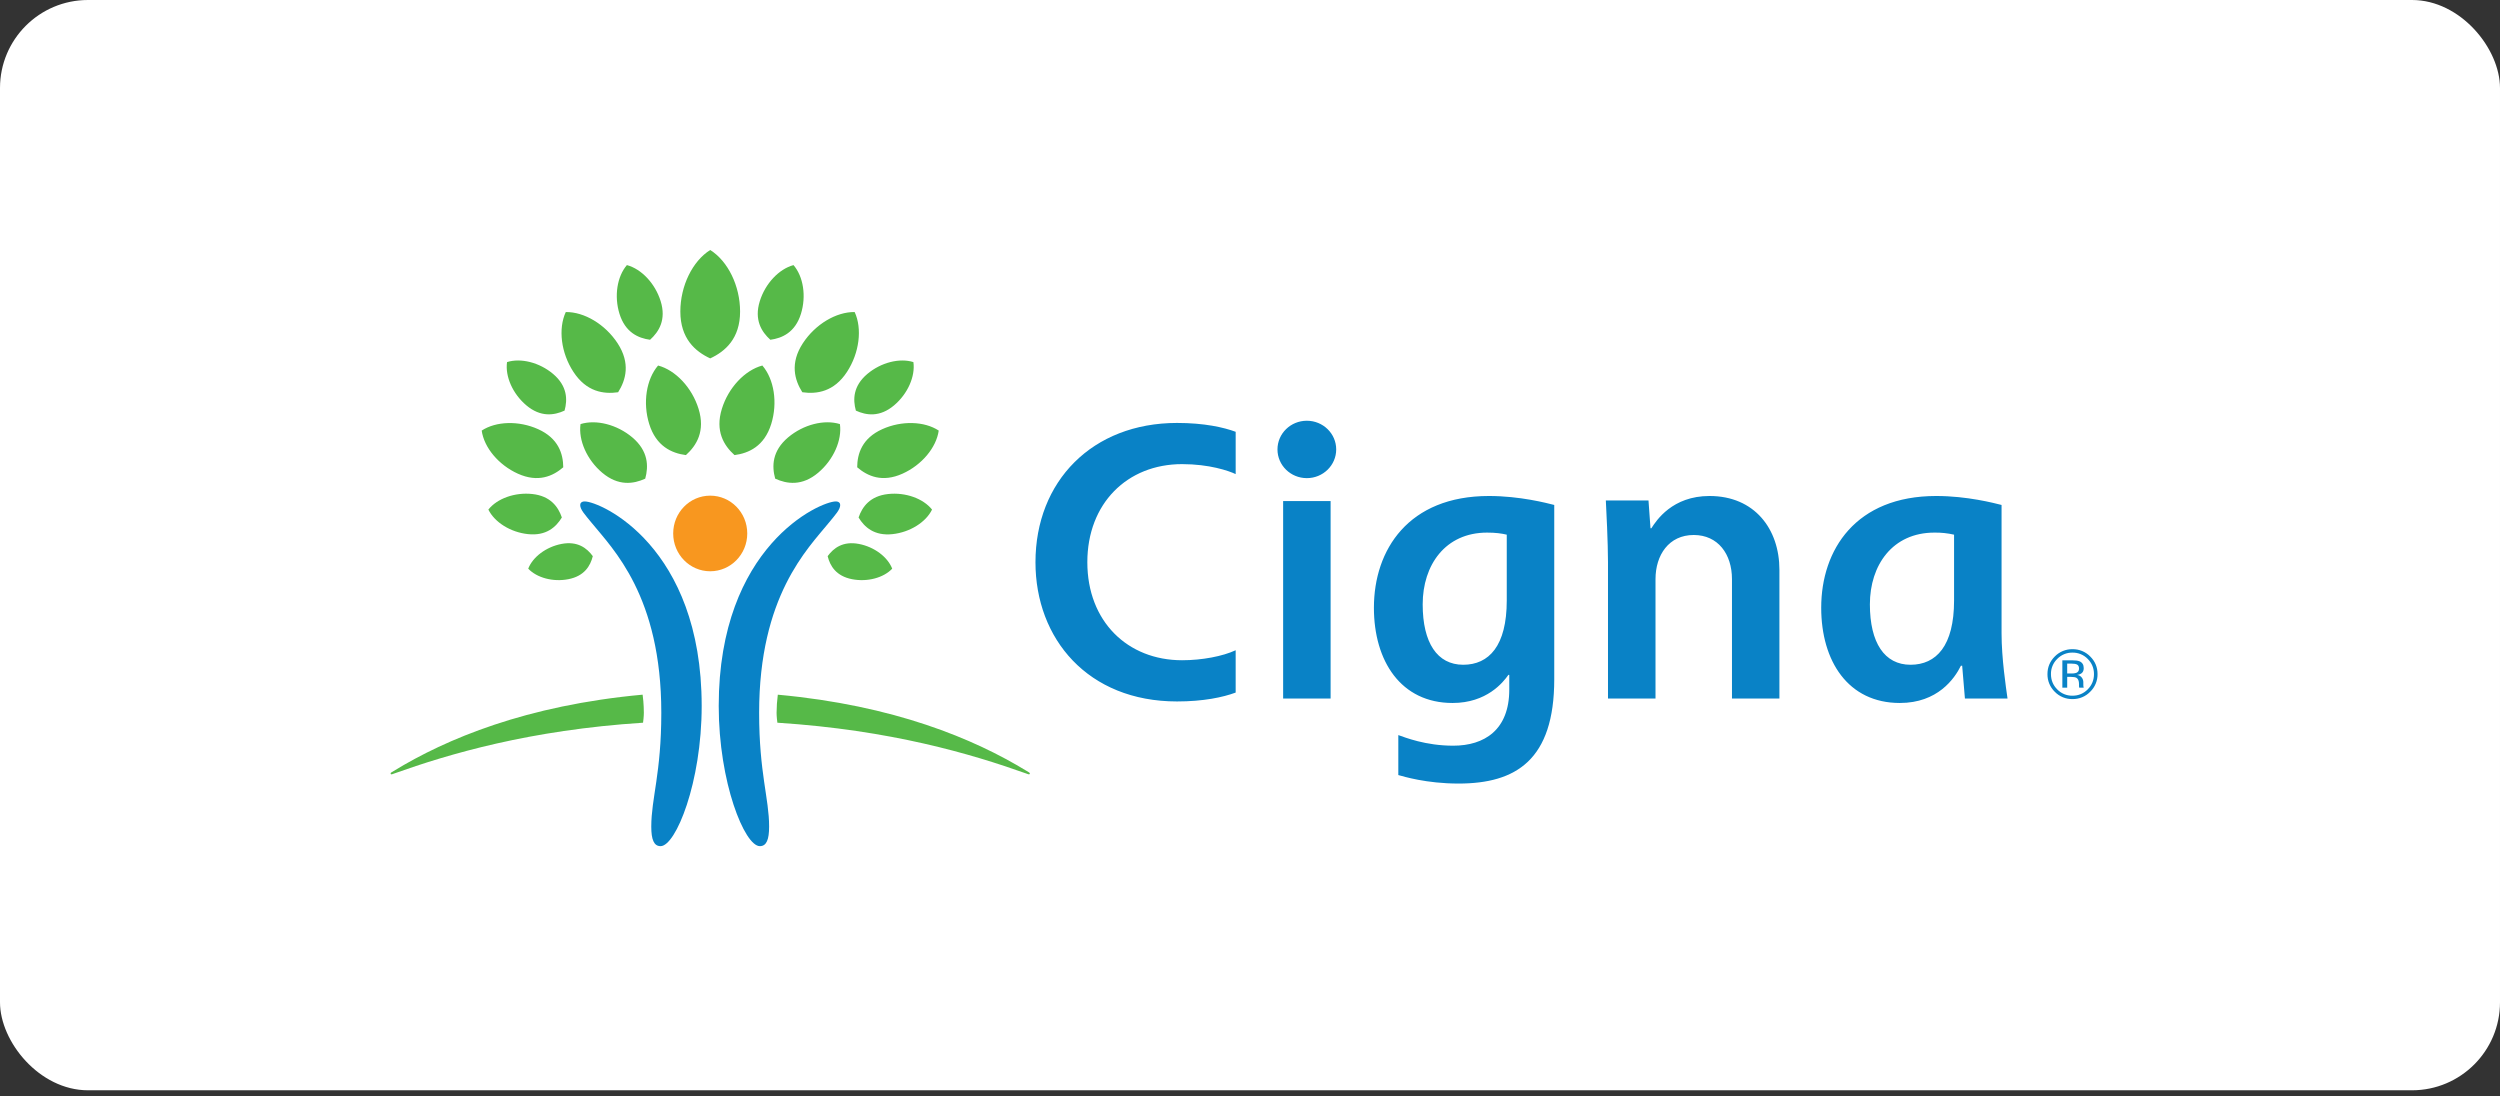 <svg width="260" height="114" viewBox="0 0 260 114" fill="none" xmlns="http://www.w3.org/2000/svg">
<rect x="0" y="0" width="260" height="114" fill="#333333" stroke="none"/>
<rect width="260" height="113.39" rx="9.153" fill="white"/>
<g clip-path="url(#clip0_333_990)">
<path d="M60.807 52.149C62.431 52.149 72.975 56.781 72.975 73.421C72.975 81.372 70.284 88 68.699 88C67.999 88 67.733 87.304 67.733 85.967C67.733 83.022 68.776 80.415 68.776 74.131C68.776 61.997 63.755 57.102 61.507 54.346C60.843 53.531 60.34 53 60.34 52.521C60.34 52.325 60.48 52.149 60.807 52.149ZM87.382 52.521C87.382 53 86.879 53.531 86.216 54.346C83.969 57.102 78.95 61.997 78.95 74.129C78.95 80.413 79.988 83.021 79.988 85.967C79.988 87.304 79.723 88 79.025 88C77.436 88 74.747 81.372 74.747 73.421C74.747 56.781 85.293 52.149 86.919 52.149C87.244 52.149 87.382 52.325 87.382 52.521Z" fill="#0982C6"/>
<path d="M70.012 55.48C70.012 57.653 71.734 59.412 73.859 59.412C75.991 59.412 77.715 57.653 77.715 55.48C77.715 53.304 75.991 51.548 73.86 51.548C71.734 51.548 70.012 53.304 70.012 55.48Z" fill="#F8971F"/>
<path d="M53.862 49.264C51.85 48.358 50.342 46.542 50.097 44.781C51.591 43.802 53.951 43.727 55.965 44.633C58.073 45.582 58.566 47.186 58.579 48.597C57.505 49.522 55.972 50.215 53.862 49.264ZM59.636 38.675C58.34 36.694 58.039 34.186 58.841 32.453C60.76 32.428 62.939 33.724 64.232 35.703C65.583 37.778 65.096 39.512 64.284 40.794C62.775 41.01 60.987 40.75 59.636 38.675ZM62.633 49.166C61.036 47.819 60.139 45.776 60.375 44.105C61.992 43.601 64.165 44.145 65.762 45.49C67.434 46.904 67.461 48.491 67.103 49.781C65.883 50.341 64.306 50.574 62.633 49.165M67.518 44.095C66.831 41.885 67.218 39.437 68.441 38.014C70.258 38.498 71.964 40.306 72.65 42.517C73.37 44.833 72.441 46.337 71.334 47.33C69.856 47.133 68.234 46.411 67.518 44.095ZM59.105 60.237C57.515 60.546 55.837 60.092 54.936 59.141C55.41 57.92 56.8 56.877 58.393 56.569C60.06 56.248 61.04 56.999 61.651 57.841C61.4 58.851 60.778 59.912 59.105 60.237ZM54.901 55.548C53.09 55.353 51.439 54.316 50.79 52.996C51.706 51.844 53.544 51.181 55.358 51.377C57.256 51.582 58.057 52.714 58.433 53.818C57.826 54.82 56.801 55.754 54.901 55.548ZM54.74 42.156C53.318 40.956 52.521 39.141 52.732 37.657C54.167 37.207 56.099 37.692 57.521 38.888C59.005 40.144 59.033 41.555 58.714 42.703C57.627 43.202 56.226 43.408 54.74 42.156ZM64.427 32.638C63.854 30.795 64.18 28.753 65.197 27.569C66.713 27.977 68.136 29.481 68.709 31.322C69.308 33.252 68.531 34.503 67.607 35.336C66.375 35.169 65.029 34.57 64.428 32.639M40.622 80.442C40.622 80.492 40.655 80.532 40.718 80.532C40.777 80.532 40.885 80.484 41 80.443C46.689 78.412 55.089 75.92 66.877 75.161C66.891 75.054 66.96 74.531 66.96 74.129C66.96 73.28 66.86 72.394 66.833 72.246C54.754 73.35 46.417 76.835 40.94 80.186C40.717 80.323 40.622 80.355 40.622 80.442ZM89.147 48.596C89.159 47.186 89.651 45.581 91.759 44.632C93.77 43.726 96.134 43.8 97.627 44.78C97.381 46.541 95.875 48.357 93.864 49.261C91.752 50.212 90.22 49.521 89.147 48.596ZM83.441 40.792C82.631 39.511 82.141 37.776 83.495 35.701C84.787 33.723 86.965 32.427 88.885 32.452C89.685 34.185 89.381 36.693 88.09 38.674C86.739 40.749 84.948 41.009 83.441 40.792ZM80.62 49.78C80.264 48.49 80.291 46.903 81.963 45.489C83.562 44.144 85.732 43.6 87.351 44.105C87.585 45.773 86.689 47.818 85.091 49.164C83.422 50.573 81.839 50.34 80.62 49.78ZM76.39 47.33C75.283 46.337 74.355 44.833 75.075 42.516C75.758 40.306 77.472 38.5 79.285 38.014C80.508 39.437 80.895 41.883 80.208 44.095C79.489 46.411 77.873 47.133 76.39 47.33ZM86.076 57.842C86.688 57.002 87.663 56.248 89.333 56.571C90.928 56.878 92.315 57.923 92.79 59.142C91.891 60.093 90.211 60.546 88.619 60.238C86.948 59.913 86.323 58.851 86.076 57.842ZM89.293 53.819C89.669 52.715 90.471 51.583 92.37 51.378C94.182 51.182 96.018 51.847 96.933 52.998C96.286 54.316 94.634 55.354 92.825 55.55C90.924 55.755 89.897 54.822 89.293 53.819ZM89.011 42.704C88.691 41.556 88.717 40.145 90.205 38.888C91.627 37.693 93.558 37.207 94.993 37.658C95.203 39.142 94.406 40.957 92.985 42.156C91.5 43.41 90.096 43.204 89.011 42.704ZM80.117 35.337C79.192 34.504 78.418 33.254 79.018 31.323C79.589 29.483 81.014 27.978 82.523 27.57C83.549 28.756 83.869 30.797 83.298 32.639C82.698 34.57 81.35 35.17 80.117 35.337ZM106.784 80.187C101.309 76.837 92.972 73.351 80.892 72.248C80.811 72.872 80.769 73.5 80.764 74.13C80.764 74.533 80.835 75.055 80.848 75.162C92.635 75.922 101.032 78.414 106.726 80.445C106.843 80.486 106.952 80.533 107.004 80.533C107.071 80.533 107.105 80.492 107.105 80.445C107.105 80.356 107.004 80.325 106.784 80.187ZM73.861 37.273C72.297 36.549 70.756 35.201 70.756 32.401C70.756 29.727 72.024 27.154 73.862 26C75.701 27.154 76.969 29.726 76.969 32.4C76.969 35.201 75.43 36.549 73.861 37.273Z" fill="#56B948"/>
<path d="M132.857 46.74C132.857 48.389 134.222 49.726 135.912 49.726C137.598 49.726 138.965 48.389 138.965 46.74C138.965 45.092 137.598 43.757 135.911 43.757C134.222 43.757 132.857 45.092 132.857 46.74ZM156.703 62.458C156.703 67.171 154.852 69.135 152.174 69.135C149.472 69.135 147.959 66.853 147.959 62.851C147.959 58.767 150.306 55.391 154.654 55.391C155.55 55.391 156.177 55.48 156.703 55.606V62.458ZM156.964 70.189V71.72C156.964 75.921 154.365 77.552 151.139 77.552C148.24 77.552 146.102 76.683 145.425 76.449V80.606C145.976 80.753 148.331 81.49 151.69 81.49C157.655 81.49 161.642 79.04 161.642 70.641V52.515C160.877 52.322 158.076 51.583 154.851 51.583C146.483 51.583 142.887 57.165 142.887 63.205C142.887 68.757 145.693 73.11 151.069 73.11C154.614 73.11 156.317 70.979 156.872 70.189H156.964ZM128.509 67.625C127.165 68.252 125.015 68.665 122.935 68.665C117.261 68.665 113.083 64.626 113.083 58.471C113.083 52.357 117.232 48.269 122.935 48.269C125.761 48.269 127.773 48.957 128.51 49.306V44.907C127.269 44.448 125.256 43.986 122.411 43.986C113.608 43.986 107.689 50.045 107.689 58.473C107.689 66.438 113.135 72.951 122.412 72.951C125.132 72.951 127.18 72.522 128.509 72.027V67.625ZM203.223 62.458C203.223 67.171 201.37 69.135 198.693 69.135C195.99 69.135 194.468 66.853 194.468 62.851C194.468 58.767 196.827 55.391 201.172 55.391C201.862 55.38 202.551 55.452 203.223 55.606V62.458ZM208.783 72.65C208.623 71.503 208.162 68.473 208.162 65.865V52.515C207.389 52.322 204.587 51.583 201.37 51.583C192.997 51.583 189.406 57.165 189.406 63.205C189.406 68.757 192.203 73.11 197.583 73.11C201.513 73.11 203.272 70.582 203.937 69.233H204.066C204.116 69.874 204.293 72.049 204.352 72.651H208.785L208.783 72.65ZM138.383 52.109H133.446V72.649H138.383V52.109ZM167.231 72.649V58.437C167.231 56.532 167.057 52.877 167.007 52.048H171.443L171.651 54.937H171.744C172.259 54.129 173.919 51.583 177.789 51.583C182.463 51.583 185.059 55.001 185.059 59.261V72.65H180.125V60.232C180.125 57.616 178.665 55.639 176.149 55.639C173.556 55.639 172.173 57.726 172.173 60.232V72.649H167.231ZM216.028 69.12C215.902 69.048 215.696 69.015 215.418 69.015H214.987V70.042H215.443C215.606 70.05 215.769 70.03 215.924 69.981C216.121 69.904 216.22 69.756 216.22 69.535C216.22 69.329 216.156 69.191 216.028 69.12ZM215.484 68.673C215.839 68.673 216.101 68.706 216.265 68.773C216.562 68.899 216.708 69.136 216.708 69.494C216.708 69.749 216.616 69.94 216.431 70.057C216.304 70.131 216.164 70.177 216.018 70.195C216.214 70.214 216.393 70.317 216.51 70.475C216.605 70.603 216.659 70.756 216.665 70.915V71.123C216.665 71.19 216.665 71.26 216.669 71.334C216.669 71.385 216.679 71.436 216.696 71.484L216.712 71.517H216.241L216.234 71.49C216.233 71.481 216.228 71.47 216.228 71.457L216.218 71.368V71.142C216.218 70.814 216.125 70.595 215.948 70.49C215.84 70.432 215.652 70.396 215.387 70.396H214.989V71.517H214.485V68.673H215.486H215.484ZM213.95 68.529C213.739 68.733 213.573 68.979 213.461 69.25C213.349 69.521 213.294 69.812 213.3 70.105C213.3 70.726 213.516 71.259 213.95 71.695C214.362 72.124 214.939 72.363 215.536 72.353C216.157 72.353 216.688 72.133 217.124 71.695C217.556 71.26 217.774 70.726 217.774 70.108C217.774 69.489 217.556 68.963 217.124 68.528C216.919 68.316 216.672 68.148 216.399 68.035C216.126 67.922 215.832 67.866 215.536 67.871C215.241 67.866 214.948 67.921 214.675 68.035C214.402 68.148 214.156 68.315 213.951 68.528L213.95 68.529ZM217.38 71.942C217.141 72.189 216.855 72.383 216.538 72.514C216.221 72.646 215.88 72.71 215.536 72.705C215.193 72.711 214.853 72.646 214.536 72.515C214.219 72.383 213.932 72.189 213.694 71.942C213.449 71.703 213.256 71.417 213.125 71.1C212.995 70.784 212.931 70.445 212.936 70.103C212.936 69.389 213.194 68.778 213.699 68.272C213.937 68.028 214.223 67.835 214.539 67.705C214.855 67.575 215.194 67.51 215.536 67.515C215.879 67.51 216.22 67.574 216.537 67.704C216.854 67.834 217.141 68.027 217.38 68.272C217.89 68.775 218.144 69.386 218.144 70.102C218.15 70.445 218.085 70.785 217.953 71.101C217.822 71.418 217.627 71.704 217.38 71.942Z" fill="#0982C6"/>
</g>
<defs>
<clipPath id="clip0_333_990">
<rect width="179" height="62" fill="white" transform="translate(40 26)"/>
</clipPath>
</defs>
</svg>
